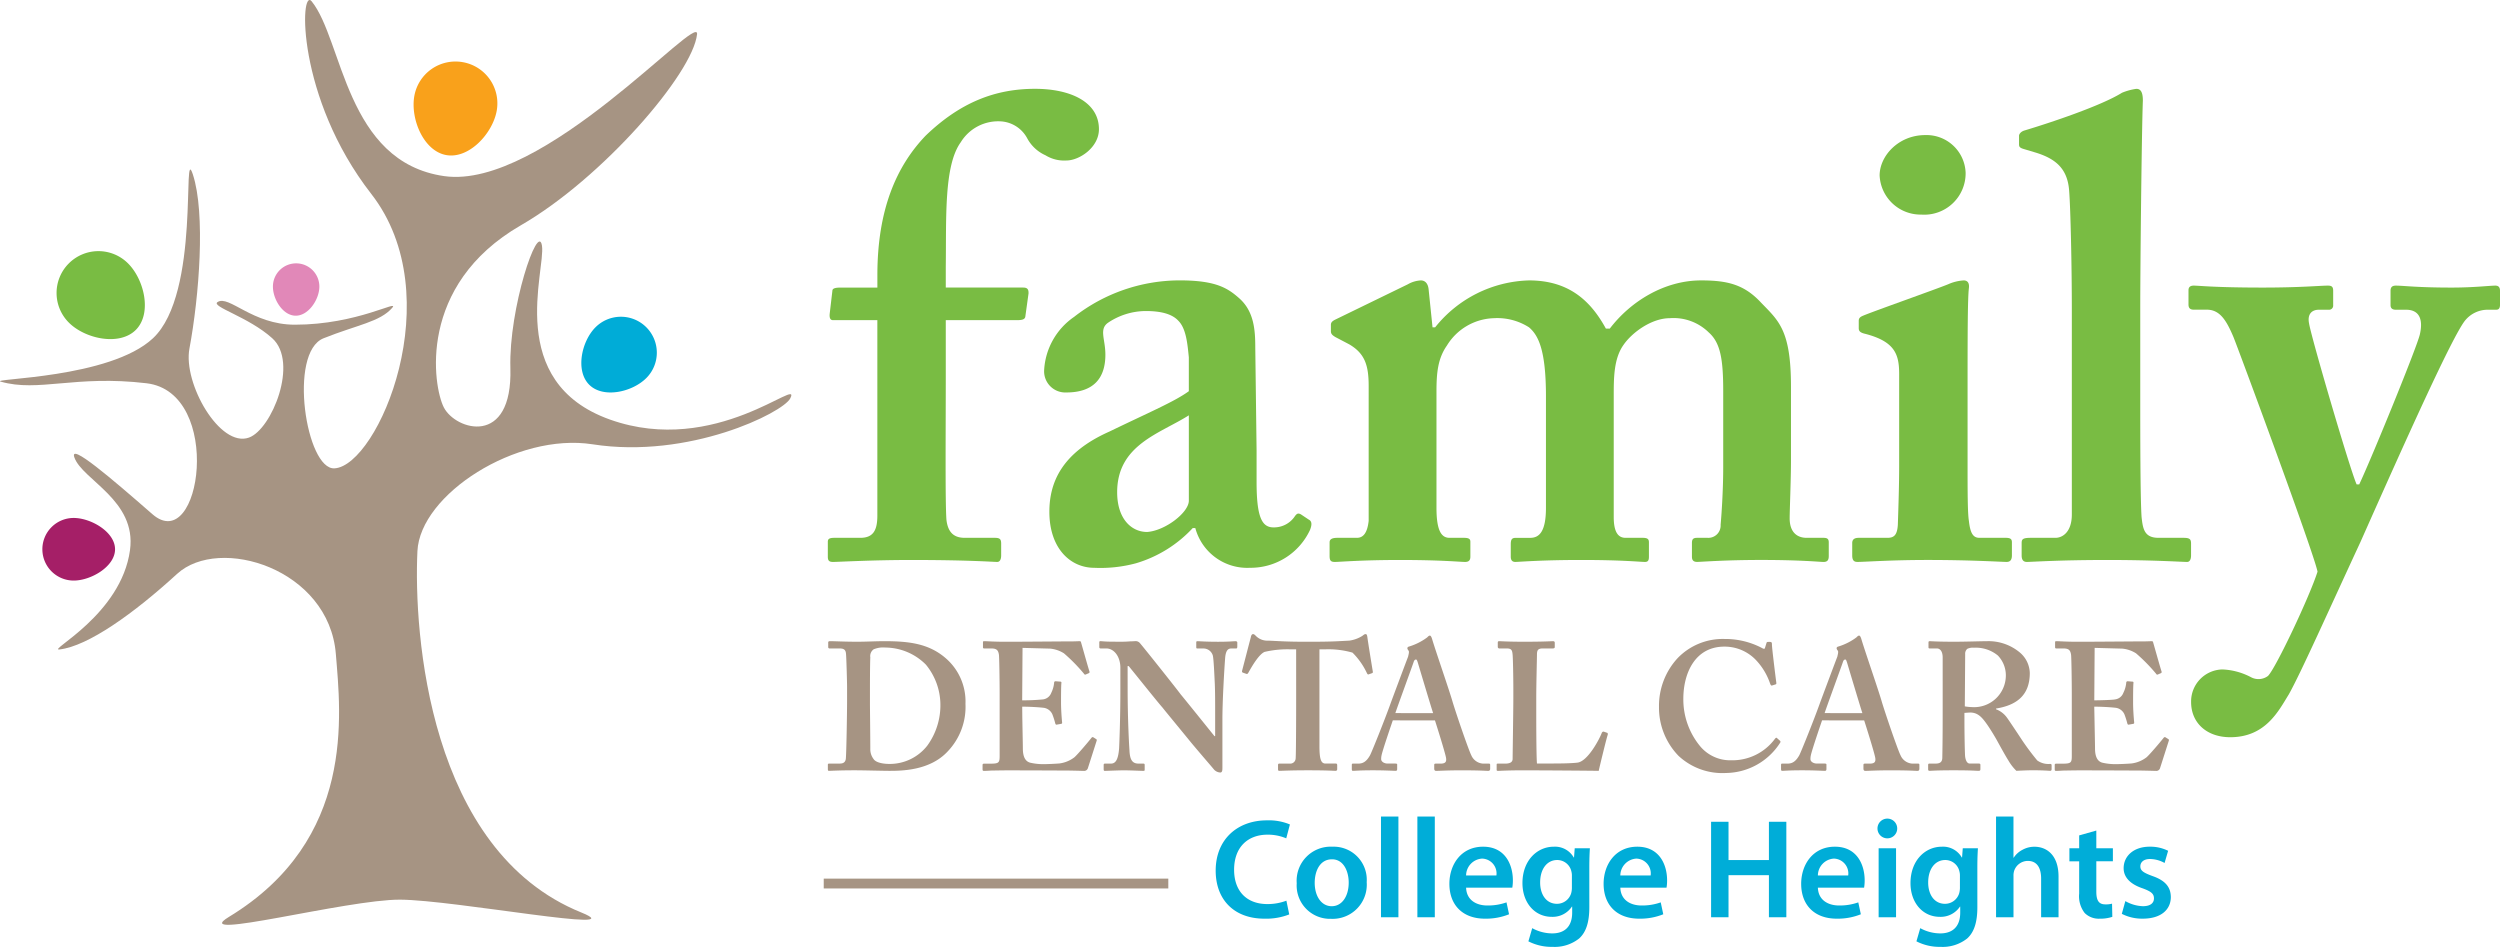 <svg id="Layer_1" data-name="Layer 1" xmlns="http://www.w3.org/2000/svg" viewBox="0 0 352.707 133.585">
  <defs>
    <style>
      .cls-1 {
        fill: #00acd7;
      }

      .cls-2 {
        fill: #a51f67;
      }

      .cls-3 {
        fill: #a69483;
      }

      .cls-4 {
        fill: #f9a11b;
      }

      .cls-5 {
        fill: #e188b8;
      }

      .cls-6 {
        fill: #79bc43;
      }

      .cls-7 {
        fill: #00add8;
      }
    </style>
  </defs>
  <g>
    <path class="cls-1" d="M91.145,46.135A5.067,5.067,0,0,1,91.22,53.3c-1.958,2-6.071,2.955-8.068,1s-1.131-6.09.827-8.09A5.066,5.066,0,0,1,91.145,46.135Z"/>
    <path class="cls-2" d="M5.978,77.492a4.415,4.415,0,0,1,4.416-4.417c2.439,0,5.838,1.975,5.838,4.417s-3.4,4.416-5.838,4.416A4.418,4.418,0,0,1,5.978,77.492Z"/>
    <path class="cls-3" d="M86.076,59.2C71.158,53.9,77,38.168,76.463,34.667c-.532-3.447-4.7,8.814-4.457,17.272.325,11.17-7.743,8.774-9.394,5.531-1.5-2.943-3.8-17.219,10.867-25.683C84.985,25.15,97.741,10.379,98.343,4.83,98.705,1.487,76.6,26.837,62.672,24.847S48.392,5.679,43.973.189c-1.681-2.092-2.194,13.547,8.41,27.173C63.6,41.788,53.332,65.7,47.2,66.077c-4.006.246-6.58-16.345-1.554-18.352,4.8-1.916,7.956-2.308,9.686-4.291,1.119-1.285-4.891,2.375-13.732,2.375-6.01,0-9.32-4.255-10.913-3.188-.955.639,4.357,2.067,7.724,5.1,3.766,3.394-.067,12.855-3.285,14.014-4.1,1.481-9.322-7.651-8.4-12.559,1.375-7.345,2.29-19.076.483-24.569-1.571-4.784,1.16,16.763-5.624,23.114C15.516,53.411-1.483,53.388.1,53.842c5.33,1.529,10.492-.968,20.571.229,10.931,1.3,7.683,24.461.822,18.465-5.751-5.025-11.77-10.175-11-8,1.124,3.181,8.8,6.037,7.85,13.061C17.118,86.726,6.65,91.824,8.384,91.629c4.039-.456,10.541-5.115,16.6-10.664,5.954-5.46,21.44-.741,22.4,11.323.673,8.4,2.877,26.174-15.108,37.084-5.793,3.516,16.685-2.492,24.194-2.445,7.62.046,33.171,4.892,25.544,1.81C60.446,120.02,58.349,89.268,58.891,77.766c.377-8.014,13.974-16.752,24.708-15.083,13.622,2.121,26.838-4.456,27.886-6.467C113.2,52.921,100.994,64.5,86.076,59.2Z"/>
    <path class="cls-4" d="M65.314,8.774a5.9,5.9,0,0,1,4.763,6.858c-.58,3.21-3.916,6.824-7.126,6.244s-5.074-5.13-4.495-8.339A5.9,5.9,0,0,1,65.314,8.774Z"/>
    <path class="cls-5" d="M41.872,37.156a3.276,3.276,0,0,1,3.183,3.366c-.052,1.807-1.583,4.067-3.39,4.017s-3.21-2.393-3.159-4.2A3.273,3.273,0,0,1,41.872,37.156Z"/>
    <path class="cls-6" d="M9.66,37.214a5.905,5.905,0,0,1,8.35-.106c2.336,2.277,3.46,7.065,1.185,9.4s-7.093,1.334-9.427-.942A5.9,5.9,0,0,1,9.66,37.214Z"/>
    <g>
      <path class="cls-6" d="M133.433,53.259c0,7.357-.092,17.47.091,20.043.184,1.656.919,2.576,2.575,2.576h4.229c.735,0,.919.183.919.826v1.654c0,.553-.184.922-.552.922-.551,0-4.044-.276-12.135-.276-5.518,0-10.3.276-11.033.276-.552,0-.735-.185-.735-.737V76.429c0-.368.183-.551.919-.551h3.676c1.84,0,2.392-1.105,2.392-3.125V45.169h-6.252c-.368,0-.552-.277-.459-1.011l.366-3.126c0-.368.46-.46,1.2-.46h5.149V38.825c0-9.378,2.758-15.446,6.8-19.676,4.965-4.781,9.929-6.619,15.447-6.619,4.963,0,9.011,1.838,9.011,5.7,0,2.573-2.759,4.413-4.6,4.413a5.024,5.024,0,0,1-2.943-.736,5.436,5.436,0,0,1-2.573-2.391,4.526,4.526,0,0,0-3.678-2.39,6.191,6.191,0,0,0-5.7,2.942c-2.39,3.31-2.023,10.665-2.114,17.561v2.942h10.94c.736,0,.736.46.736.827l-.459,3.31c-.092.368-.461.46-1.2.46H133.433Z"/>
      <path class="cls-6" d="M168.276,74.5a17.8,17.8,0,0,1-8,4.965,19.251,19.251,0,0,1-5.884.643c-3.4,0-6.344-2.758-6.344-7.906,0-4.229,1.838-8.367,8.458-11.31,5.7-2.758,9.194-4.229,11.217-5.7V50.41c-.184-1.838-.367-4.046-1.472-5.15-.92-1.01-2.573-1.378-4.6-1.378a9.582,9.582,0,0,0-5.331,1.654c-1.288.919-.369,2.3-.369,4.5,0,3.312-1.654,5.334-5.515,5.334a2.989,2.989,0,0,1-3.126-3.126,9.761,9.761,0,0,1,4.229-7.539,24.231,24.231,0,0,1,14.895-5.148c5.147,0,6.8,1.1,8.456,2.574,2.024,1.838,2.208,4.413,2.208,6.9l.184,14.523v4.416c0,4.965.734,6.436,2.39,6.436a3.532,3.532,0,0,0,2.941-1.471c.37-.553.553-.553.921-.368l1.1.734c.367.185.553.552.183,1.471a9.236,9.236,0,0,1-8.457,5.333,7.587,7.587,0,0,1-7.723-5.608Zm-.551-15.906c-4.045,2.577-10.113,4.138-10.113,10.848,0,3.772,2.022,5.61,4.228,5.61,2.575-.184,5.885-2.76,5.885-4.413Z"/>
      <path class="cls-6" d="M198.617,40.111a4.1,4.1,0,0,1,1.839-.55c.55,0,1.01.367,1.1,1.287l.549,5.331h.37a17.541,17.541,0,0,1,13.238-6.618c5.519,0,8.645,2.757,10.85,6.8h.551c2.943-3.861,7.725-6.8,12.873-6.8,3.678,0,6.068.55,8.458,3.126,2.483,2.573,4.231,3.861,4.231,11.86V65.028c0,2.575-.185,6.987-.185,8.09,0,2.025,1.1,2.76,2.39,2.76h2.392c.551,0,.734.183.734.643v1.931c0,.552-.183.828-.734.828S254.151,79,248.448,79c-5.149,0-8.458.276-9.011.276s-.734-.276-.734-.737V76.614c0-.553.183-.736.734-.736h1.471a1.734,1.734,0,0,0,1.842-1.839c.182-2.024.366-5.334.366-8.09V55.19c0-4.412-.366-6.8-2.024-8.274a7.082,7.082,0,0,0-5.516-2.024c-2.574,0-5.331,2.024-6.528,3.77-1.378,1.931-1.378,4.69-1.378,7.172v17.1c0,2.022.551,2.942,1.654,2.942h2.391c.735,0,.92.183.92.643v2.022c0,.461-.092.737-.551.737-.735,0-3.126-.276-9.011-.276-5.7,0-8.735.276-9.287.276-.46,0-.643-.276-.643-.737V76.8c0-.736.183-.919.736-.919h2.02c1.289,0,2.209-.92,2.209-4.231V55.926c0-6.62-1.1-8.642-2.392-9.747a8.317,8.317,0,0,0-4.963-1.287,8.034,8.034,0,0,0-6.621,3.864c-1.285,1.837-1.47,3.861-1.47,6.527V71.647c0,3.311.735,4.231,1.838,4.231h2.024c.734,0,.92.183.92.551v2.114c0,.461-.186.737-.737.737-.734,0-3.31-.276-9.194-.276-5.516,0-8.458.276-9.194.276-.551,0-.736-.185-.736-.828V76.521c0-.46.368-.643,1.1-.643h2.758c.92,0,1.471-.735,1.655-2.391V54.456c0-2.944-.552-4.6-2.759-5.884L188.41,47.56c-.459-.276-.642-.459-.642-.829v-.918c0-.368.274-.553.642-.736Z"/>
      <path class="cls-6" d="M267.94,52.8c0-2.76-.553-4.6-4.782-5.7-.827-.185-.921-.463-.921-.829V45.26c0-.368.185-.551.645-.734,1.286-.553,10.389-3.771,11.951-4.415a6.382,6.382,0,0,1,2.209-.55c.549,0,.826.367.734,1.1-.185,1.471-.185,7.356-.185,14.986v9.929c0,3.5,0,6.8.185,7.908.185,1.656.553,2.391,1.471,2.391h3.679c.734,0,.919.183.919.643v1.837c0,.553-.185.922-.735.922-.737,0-4.966-.276-11.126-.276-5.333,0-8.826.276-9.928.276-.463,0-.739-.185-.739-.922V76.614c0-.553.369-.736.92-.736h4.047c.918,0,1.378-.369,1.469-1.839.093-2.76.187-5.7.187-8.277Zm3.124-22.525a5.789,5.789,0,0,1-5.882-5.517c0-2.758,2.664-5.7,6.434-5.7a5.52,5.52,0,0,1,5.7,5.333A5.835,5.835,0,0,1,271.064,30.275Z"/>
      <path class="cls-6" d="M292.3,43.789c0-6.435-.185-14.342-.368-16.733-.183-3.126-1.747-4.6-4.69-5.516l-1.837-.551c-.554-.185-.554-.369-.554-.736v-1.1c0-.184.184-.551.736-.735,3.679-1.1,10.849-3.494,13.791-5.332a8.326,8.326,0,0,1,2.022-.552c.553,0,.921.367.921,1.654-.183,4.965-.368,24.089-.368,29.145V56.57c0,4.229,0,13.608.185,16.366.183,1.654.366,2.942,2.39,2.942h3.492c.92,0,1.1.183,1.1.826v1.654c0,.553-.185.922-.552.922-.736,0-4.78-.276-11.215-.276-6.989,0-10.667.276-11.4.276-.55,0-.734-.369-.734-.922V76.614c0-.553.184-.736,1.285-.736H290c.919,0,2.3-.735,2.3-3.31V43.789Z"/>
      <path class="cls-6" d="M309.128,99.046a4.516,4.516,0,0,1,4.411-4.6,9.447,9.447,0,0,1,4.047,1.1,2.233,2.233,0,0,0,2.391-.185c1.1-1.1,5.883-11.216,6.987-14.71-.553-2.759-11.218-31.536-11.861-33.1-1.012-2.391-1.93-3.862-3.77-3.862h-1.839c-.552,0-.735-.276-.735-.735V40.94c0-.368.183-.644.735-.644.736,0,2.943.276,9.747.276,5.329,0,8.089-.276,9.194-.276.551,0,.735.184.735.736v2.022a.581.581,0,0,1-.643.644h-1.379c-.92,0-1.656.552-1.379,1.932.274,1.837,5.792,20.684,6.71,22.708h.368c1.657-3.495,8.091-19.216,8.55-21.147.553-2.39-.275-3.493-1.93-3.493H338c-.553,0-.736-.276-.736-.644V41.032c0-.46.183-.736.736-.736,1.1,0,2.941.276,7.906.276,3.125,0,5.333-.276,6.159-.276.46,0,.645.276.645.736v1.931c0,.55-.185.735-.553.735h-1.1a4.121,4.121,0,0,0-3.31,1.562c-1.839,2.39-8.093,16.275-14.711,31.169-4.6,9.928-8.461,18.573-10.114,21.516-1.471,2.39-3.31,6.064-8.273,6.064C311.333,104.009,309.128,101.989,309.128,99.046Z"/>
    </g>
    <g>
      <path class="cls-3" d="M119.507,96.891c0-.666-.1-4.3-.155-4.688-.051-.613-.408-.717-.921-.717h-1.384a.182.182,0,0,1-.2-.179v-.691c0-.1.1-.156.23-.156.743,0,2.076.078,3.868.078,1.281,0,2.563-.078,3.844-.078,3.432,0,6.2.335,8.555,2.332a8.067,8.067,0,0,1,2.868,6.507,9.086,9.086,0,0,1-2.508,6.712c-2.511,2.717-6.507,2.741-8.25,2.741-.974,0-3.586-.077-4.866-.077-2.255,0-3.28.077-3.639.077-.1,0-.152-.052-.152-.232v-.639c0-.1.05-.155.2-.155h1.486c.512,0,.769-.2.846-.639.076-.511.179-6.3.179-8.248Zm3.228,2.511c0,.308.05,4.663.05,6.251a2.27,2.27,0,0,0,.462,1.434c.307.487,1.28.691,2.253.691a6.718,6.718,0,0,0,5.329-2.587,9.684,9.684,0,0,0,1.845-5.841,8.956,8.956,0,0,0-2.049-5.583,8.141,8.141,0,0,0-5.739-2.409,3.357,3.357,0,0,0-1.639.256,1.181,1.181,0,0,0-.462,1.129c-.05,1.075-.05,4.4-.05,4.815Z"/>
      <path class="cls-3" d="M144.23,101.247c.025,1.381.077,3.892.077,4.353,0,1.335.461,1.846,1.026,2a8.029,8.029,0,0,0,2,.207c.462,0,1.64-.053,2.152-.1a4.367,4.367,0,0,0,2.1-.871c.461-.41,1.9-2.1,2.382-2.714.1-.127.179-.155.282-.1l.409.256c.077.051.1.127.053.255l-1.23,3.844a.547.547,0,0,1-.564.384c-.128,0-.691-.024-2.28-.052-1.614,0-4.252-.025-8.529-.025-.949,0-1.641.025-2.179.025-.512.028-.87.052-1.1.052-.153,0-.206-.052-.206-.206v-.615c0-.153.053-.2.257-.2h.872c1.177,0,1.281-.152,1.281-1.1V98.019c0-2.1-.053-5.276-.1-5.635-.1-.694-.358-.9-1.127-.9h-.973c-.1,0-.153-.052-.153-.179V90.64c0-.128.024-.18.153-.18.564,0,1.486.1,3.587.078h.716c1.127,0,7.019-.05,8.147-.05.41,0,.9-.028,1.024-.028a.181.181,0,0,1,.206.156c.1.331,1.075,3.817,1.178,4.072.051.153.025.231-.077.283l-.463.2c-.076.026-.152,0-.229-.128a24.223,24.223,0,0,0-2.818-2.87,4.384,4.384,0,0,0-1.947-.663l-3.894-.106-.051,7.4a29.222,29.222,0,0,0,2.92-.128,1.434,1.434,0,0,0,1.18-.922,4.109,4.109,0,0,0,.408-1.434.19.19,0,0,1,.206-.207l.665.052c.1,0,.181.052.154.207-.051.409-.051,2.1-.051,2.766,0,1.025.1,2.252.154,2.819,0,.126-.052.152-.2.177l-.564.1c-.1.024-.154-.024-.205-.18a10.878,10.878,0,0,0-.411-1.28,1.566,1.566,0,0,0-1.28-.923c-.923-.1-2.151-.152-2.972-.152Z"/>
      <path class="cls-3" d="M159.09,97.1c0,4.357.2,7.942.257,8.739.05,1.279.359,1.892,1.279,1.892h.668c.2,0,.2.1.2.233v.587c0,.154,0,.206-.2.206-.257,0-1.794-.077-2.767-.077-.666,0-2.408.077-2.665.077-.1,0-.153-.052-.153-.232v-.639a.165.165,0,0,1,.153-.155h.872c.665,0,1.024-.563,1.152-2.126.026-.461.179-4.046.179-8.146V94.2c0-1.539-.87-2.717-2-2.717h-.82a.169.169,0,0,1-.153-.179v-.691a.137.137,0,0,1,.153-.156c.129,0,.334.028.8.052s1.152.026,2.279.026c.436,0,.819-.026,1.127-.05.333,0,.563-.028.717-.028a.76.76,0,0,1,.616.233c.255.254,5.276,6.557,5.788,7.272.359.411,4.355,5.381,4.765,5.895h.1V101.2c0-2.256,0-3.535-.053-4.815-.05-.973-.152-3.485-.282-3.92a1.375,1.375,0,0,0-1.357-.974h-.82c-.153,0-.153-.1-.153-.231v-.588c0-.155,0-.207.205-.207.308,0,1.128.078,2.869.078,1.537,0,2.152-.078,2.459-.078.2,0,.256.1.256.18v.591c0,.152-.051.255-.153.255h-.717c-.513,0-.77.411-.846,1.358-.129,1.742-.384,6.045-.384,8.658v6.763c0,.359,0,.718-.308.718a1.272,1.272,0,0,1-.87-.411c-.2-.256-1.589-1.845-3.177-3.74-1.794-2.2-3.791-4.611-4.1-5.019-.359-.361-4.459-5.485-4.765-5.844h-.154Z"/>
      <path class="cls-3" d="M182.863,91.614h-.714a14.162,14.162,0,0,0-3.741.359c-.819.359-1.793,2.052-2.279,2.922-.078.126-.154.23-.281.178l-.512-.178c-.1-.054-.129-.13-.1-.258.256-.972,1.126-4.355,1.23-4.712.051-.359.205-.463.307-.463.154,0,.257.1.411.256a2.276,2.276,0,0,0,1.741.666c1.384.052,2.459.154,4.968.154h1.386c2.816,0,3.894-.1,5.069-.154a4.639,4.639,0,0,0,1.845-.666c.207-.152.307-.256.463-.256s.2.1.255.411c.052.461.563,3.637.769,4.867.026.155-.026.2-.1.231l-.511.179c-.1.025-.156-.051-.232-.207a10.121,10.121,0,0,0-2.023-2.868,12.305,12.305,0,0,0-3.945-.461h-.718v13.653c0,1.948.255,2.459.87,2.459H188.5c.1,0,.155.1.155.233v.537c0,.152-.052.256-.258.256-.254,0-1.076-.077-3.842-.077-2.613,0-3.689.077-4.047.077-.155,0-.2-.052-.2-.232v-.589c0-.153.075-.2.179-.2h1.459a.767.767,0,0,0,.846-.689c.074-.669.074-8.505.074-9.018Z"/>
      <path class="cls-3" d="M196.5,101.63c-.2.591-1.46,4.253-1.588,4.946a2.157,2.157,0,0,0-.052.537c0,.333.411.613.924.613h1.076c.205,0,.256.052.256.128v.642c0,.152-.051.256-.2.256-.359,0-1.433-.077-3.229-.077-1.9,0-2.458.077-2.819.077-.152,0-.152-.156-.152-.333v-.488c0-.153.052-.2.152-.2h.77c.717,0,1.178-.356,1.637-1.15.258-.463,2.1-5.074,2.871-7.226.179-.511,2.253-6.044,2.512-6.71.05-.256.206-.719.05-.871a.6.6,0,0,1-.153-.307c0-.1.052-.207.255-.257a8.318,8.318,0,0,0,2.537-1.28c.155-.156.256-.257.383-.257.156,0,.258.307.308.461.463,1.588,2.459,7.325,2.922,8.966.613,2,2.255,6.762,2.612,7.453a1.935,1.935,0,0,0,1.639,1.178h.819c.155,0,.207.052.207.181v.538c0,.151-.052.307-.257.307-.461,0-.974-.077-3.791-.077-2.152,0-3.025.077-3.588.077-.2,0-.256-.156-.256-.307v-.514c0-.153.052-.2.206-.2h.665c.718,0,.923-.254.77-.946-.205-.923-1.23-4.2-1.537-5.15Zm5.689-1.022c-.255-.746-2-6.583-2.152-7.1-.1-.308-.155-.461-.255-.461-.156,0-.257.1-.335.333-.1.334-2.407,6.635-2.587,7.226Z"/>
      <path class="cls-3" d="M226.779,103.4c.052.052.052.1.052.256-.1.153-1.13,4.407-1.282,5.1-.666-.024-8.043-.077-10.656-.077-2.306,0-3.23.077-3.535.077-.206,0-.206-.052-.206-.232v-.589c0-.153,0-.2.154-.2h1.024c.922,0,1.076-.356,1.076-.689,0-.461.1-6.866.1-8.4V97.2c0-1.639-.053-4.355-.1-4.791-.052-.667-.154-.922-.819-.922h-1.076a.222.222,0,0,1-.2-.231v-.588c0-.155.052-.207.2-.207.257,0,1.178.078,3.535.078,2.767,0,3.841-.078,4.048-.078s.256.1.256.233v.589c0,.1-.052.2-.256.2h-1.385c-.767,0-.87.255-.87.948,0,.358-.1,4.2-.1,5.994v2.2c0,.459,0,5.994.1,7.094h1.435c1.433,0,3.277,0,4.3-.128,1.434-.2,3.072-3.278,3.433-4.252.1-.1.154-.151.306-.1Z"/>
      <path class="cls-3" d="M251.118,104.5a.2.2,0,0,1,.05.255,9.193,9.193,0,0,1-7.631,4.3,9.084,9.084,0,0,1-6.715-2.407,9.759,9.759,0,0,1-2.766-6.917,9.92,9.92,0,0,1,2.615-6.865,8.842,8.842,0,0,1,6.658-2.717,11.142,11.142,0,0,1,5.174,1.23c.36.207.463.207.513,0l.206-.664c.051-.155.1-.155.409-.155s.361.052.361.409c0,.461.511,4.561.613,5.329.024.154,0,.23-.1.256l-.487.154c-.13.052-.2-.052-.283-.256a9.046,9.046,0,0,0-2-3.331,6.1,6.1,0,0,0-4.456-1.894c-4.1,0-5.79,3.688-5.79,7.377a10.375,10.375,0,0,0,2.357,6.659,5.521,5.521,0,0,0,4.406,2,7.462,7.462,0,0,0,6.12-2.973c.131-.178.233-.255.309-.178Z"/>
      <path class="cls-3" d="M257.062,101.63c-.2.591-1.457,4.253-1.585,4.946a2.117,2.117,0,0,0-.053.537c0,.333.41.613.923.613h1.076c.2,0,.257.052.257.128v.642c0,.152-.052.256-.207.256-.359,0-1.434-.077-3.226-.077-1.9,0-2.459.077-2.82.077-.152,0-.152-.156-.152-.333v-.488c0-.153.05-.2.152-.2h.768c.719,0,1.181-.356,1.641-1.15.255-.463,2.1-5.074,2.868-7.226.18-.511,2.254-6.044,2.513-6.71.05-.256.2-.719.05-.871a.589.589,0,0,1-.153-.307c0-.1.051-.207.255-.257a8.3,8.3,0,0,0,2.535-1.28c.156-.156.257-.257.385-.257.156,0,.257.307.308.461.461,1.588,2.459,7.325,2.92,8.966.614,2,2.253,6.762,2.614,7.453a1.933,1.933,0,0,0,1.639,1.178h.821c.153,0,.2.052.2.181v.538c0,.151-.05.307-.255.307-.463,0-.974-.077-3.791-.077-2.152,0-3.024.077-3.588.077-.2,0-.256-.156-.256-.307v-.514c0-.153.052-.2.206-.2h.665c.716,0,.923-.254.768-.946-.2-.923-1.228-4.2-1.537-5.15Zm5.688-1.022c-.255-.746-2-6.583-2.153-7.1-.1-.308-.152-.461-.254-.461-.155,0-.255.1-.334.333-.1.334-2.408,6.635-2.586,7.226Z"/>
      <path class="cls-3" d="M277.149,101.965c0,1.537.052,4.4.1,4.789.076.513.256.972.666.972H279.2c.152,0,.2.079.2.181v.613c0,.18-.077.232-.279.232-.335,0-.846-.077-3.513-.077-2.507,0-3.125.077-3.381.077-.152,0-.2-.077-.2-.232v-.589c0-.126.052-.2.152-.2h.874c.561,0,.972-.152.972-.844.052-2.562.052-4.969.052-7.378V92.768c0-.871-.359-1.282-.82-1.282h-1c-.13,0-.18-.052-.18-.154V90.64c0-.128.05-.18.18-.18.178,0,1,.078,3.509.078,1.433,0,3.788-.078,4.559-.078a6.894,6.894,0,0,1,4.663,1.615,3.918,3.918,0,0,1,1.381,2.868c0,3.229-1.946,4.561-4.763,5.022v.1a3.332,3.332,0,0,1,1.537,1.178c.307.409,1.9,2.818,2.1,3.125a35.455,35.455,0,0,0,2.178,2.919,2.69,2.69,0,0,0,1.818.487c.156,0,.207.076.207.181v.537c0,.179-.051.256-.207.256-.2,0-.87-.077-2.511-.077-.715,0-1.689.053-2.254.077a6.755,6.755,0,0,1-1.127-1.461c-.461-.715-1.459-2.56-1.689-2.971-.256-.46-.974-1.64-1.383-2.2-.641-.9-1.232-1.589-2.306-1.589-.1,0-.538.028-.822.052Zm.052-2.307a6.92,6.92,0,0,0,.974.1,4.481,4.481,0,0,0,4.815-4.408,4.041,4.041,0,0,0-1.126-2.868,4.9,4.9,0,0,0-3.381-1.1,1.788,1.788,0,0,0-.923.155.883.883,0,0,0-.307.742Z"/>
      <path class="cls-3" d="M295.494,101.247c.026,1.381.078,3.892.078,4.353,0,1.335.459,1.846,1.024,2a8.061,8.061,0,0,0,2,.207c.461,0,1.641-.053,2.152-.1a4.374,4.374,0,0,0,2.1-.871c.461-.41,1.9-2.1,2.382-2.714.1-.127.179-.155.281-.1l.411.256c.074.051.1.127.05.255l-1.229,3.844a.543.543,0,0,1-.563.384c-.128,0-.693-.024-2.28-.052-1.614,0-4.251-.025-8.531-.025-.946,0-1.638.025-2.177.025-.513.028-.871.052-1.1.052-.156,0-.206-.052-.206-.206v-.615c0-.153.05-.2.256-.2h.87c1.18,0,1.282-.152,1.282-1.1V98.019c0-2.1-.053-5.276-.1-5.635-.1-.694-.36-.9-1.129-.9h-.971c-.1,0-.156-.052-.156-.179V90.64c0-.128.026-.18.156-.18.563,0,1.485.1,3.585.078h.716c1.128,0,7.02-.05,8.147-.05.41,0,.9-.028,1.025-.028a.179.179,0,0,1,.2.156c.1.331,1.076,3.817,1.178,4.072.052.153.026.231-.077.283l-.46.2c-.079.026-.155,0-.231-.128a24.241,24.241,0,0,0-2.819-2.87,4.384,4.384,0,0,0-1.947-.663l-3.893-.106-.05,7.4c.769,0,2.612-.052,2.92-.128a1.431,1.431,0,0,0,1.178-.922,4.047,4.047,0,0,0,.411-1.434.187.187,0,0,1,.2-.207l.666.052c.1,0,.18.052.152.207-.052.409-.052,2.1-.052,2.766,0,1.025.1,2.252.156,2.819,0,.126-.052.152-.205.177l-.564.1c-.1.024-.153-.024-.205-.18a10.9,10.9,0,0,0-.408-1.28,1.572,1.572,0,0,0-1.281-.923c-.926-.1-2.152-.152-2.972-.152Z"/>
    </g>
    <g>
      <path class="cls-7" d="M181.888,129.009a8.9,8.9,0,0,1-3.5.6c-4.277,0-6.876-2.679-6.876-6.777,0-4.435,3.1-7.094,7.216-7.094a7.7,7.7,0,0,1,3.257.579l-.519,1.959a6.622,6.622,0,0,0-2.639-.519c-2.738,0-4.716,1.718-4.716,4.956,0,2.957,1.718,4.836,4.7,4.836a7.459,7.459,0,0,0,2.678-.479Z"/>
      <path class="cls-7" d="M187.822,129.629a4.706,4.706,0,0,1-4.877-5.017,4.806,4.806,0,0,1,5.036-5.157,4.67,4.67,0,0,1,4.837,5,4.818,4.818,0,0,1-4.977,5.177Zm.079-1.78c1.4,0,2.379-1.359,2.379-3.337,0-1.519-.68-3.279-2.358-3.279-1.739,0-2.439,1.7-2.439,3.319,0,1.879.939,3.3,2.4,3.3Z"/>
      <path class="cls-7" d="M194.833,115.2h2.459v14.209h-2.459Z"/>
      <path class="cls-7" d="M199.968,115.2h2.458v14.209h-2.458Z"/>
      <path class="cls-7" d="M206.841,125.231c.061,1.758,1.439,2.519,3,2.519a7.832,7.832,0,0,0,2.7-.441l.36,1.68a8.735,8.735,0,0,1-3.4.62c-3.158,0-5.017-1.939-5.017-4.918,0-2.7,1.639-5.236,4.756-5.236,3.158,0,4.2,2.6,4.2,4.737a6.178,6.178,0,0,1-.079,1.039Zm4.277-1.718a2.092,2.092,0,0,0-2.019-2.379,2.4,2.4,0,0,0-2.258,2.379Z"/>
      <path class="cls-7" d="M224.226,127.99c0,2.038-.419,3.5-1.439,4.415a5.561,5.561,0,0,1-3.757,1.18,7.115,7.115,0,0,1-3.4-.779l.539-1.859a5.873,5.873,0,0,0,2.838.739c1.6,0,2.8-.838,2.8-2.937v-.84h-.04a3.26,3.26,0,0,1-2.838,1.44c-2.418,0-4.137-2-4.137-4.757,0-3.2,2.078-5.137,4.417-5.137a3.041,3.041,0,0,1,2.818,1.52h.04l.1-1.3h2.138c-.04.659-.08,1.458-.08,2.8Zm-2.458-4.417a2.289,2.289,0,0,0-.08-.66,2.043,2.043,0,0,0-2-1.579c-1.379,0-2.4,1.2-2.4,3.178,0,1.659.839,3,2.379,3a2.091,2.091,0,0,0,2-1.5,2.967,2.967,0,0,0,.1-.858Z"/>
      <path class="cls-7" d="M228.6,125.231c.061,1.758,1.439,2.519,3,2.519a7.836,7.836,0,0,0,2.7-.441l.359,1.68a8.735,8.735,0,0,1-3.4.62c-3.158,0-5.017-1.939-5.017-4.918,0-2.7,1.639-5.236,4.757-5.236,3.158,0,4.2,2.6,4.2,4.737a6.05,6.05,0,0,1-.08,1.039Zm4.278-1.718a2.093,2.093,0,0,0-2.019-2.379,2.406,2.406,0,0,0-2.259,2.379Z"/>
      <path class="cls-7" d="M243.864,115.938v5.4h5.7v-5.4h2.458v13.47h-2.458v-5.936h-5.7v5.936h-2.458v-13.47Z"/>
      <path class="cls-7" d="M256.472,125.231c.06,1.758,1.439,2.519,3,2.519a7.836,7.836,0,0,0,2.7-.441l.36,1.68a8.74,8.74,0,0,1-3.4.62c-3.158,0-5.017-1.939-5.017-4.918,0-2.7,1.64-5.236,4.757-5.236,3.158,0,4.2,2.6,4.2,4.737a6.05,6.05,0,0,1-.08,1.039Zm4.277-1.718a2.093,2.093,0,0,0-2.019-2.379,2.4,2.4,0,0,0-2.258,2.379Z"/>
      <path class="cls-7" d="M266.262,118.276a1.392,1.392,0,1,1,.02,0Zm-1.219,11.132v-9.732H267.5v9.732Z"/>
      <path class="cls-7" d="M278.971,127.99c0,2.038-.419,3.5-1.439,4.415a5.561,5.561,0,0,1-3.757,1.18,7.115,7.115,0,0,1-3.4-.779l.539-1.859a5.877,5.877,0,0,0,2.839.739c1.6,0,2.8-.838,2.8-2.937v-.84h-.04a3.26,3.26,0,0,1-2.838,1.44c-2.418,0-4.137-2-4.137-4.757,0-3.2,2.079-5.137,4.417-5.137a3.042,3.042,0,0,1,2.819,1.52h.039l.1-1.3h2.138c-.04.659-.081,1.458-.081,2.8Zm-2.458-4.417a2.255,2.255,0,0,0-.08-.66,2.041,2.041,0,0,0-2-1.579c-1.379,0-2.4,1.2-2.4,3.178,0,1.659.839,3,2.378,3a2.09,2.09,0,0,0,2-1.5,2.933,2.933,0,0,0,.1-.858Z"/>
      <path class="cls-7" d="M281.607,115.2h2.459V121h.039a3.226,3.226,0,0,1,1.219-1.1,3.465,3.465,0,0,1,1.7-.44c1.659,0,3.4,1.1,3.4,4.217v5.736h-2.457v-5.476c0-1.4-.52-2.478-1.879-2.478a2.051,2.051,0,0,0-1.919,1.378,2.22,2.22,0,0,0-.1.741v5.835h-2.459Z"/>
      <path class="cls-7" d="M295.754,117.177v2.5h2.338v1.837h-2.338v4.278c0,1.2.32,1.8,1.259,1.8a3.246,3.246,0,0,0,.96-.1l.039,1.859a5.411,5.411,0,0,1-1.778.26,2.809,2.809,0,0,1-2.119-.8,3.831,3.831,0,0,1-.779-2.737v-4.558h-1.379v-1.837h1.379v-1.819Z"/>
      <path class="cls-7" d="M299.849,127.13a5.327,5.327,0,0,0,2.478.719c1.079,0,1.559-.459,1.559-1.1,0-.66-.4-.98-1.6-1.42-1.9-.64-2.678-1.679-2.678-2.838,0-1.719,1.419-3.038,3.677-3.038a5.62,5.62,0,0,1,2.6.58l-.5,1.719a4.288,4.288,0,0,0-2.059-.56c-.879,0-1.359.44-1.359,1.04,0,.618.46.9,1.7,1.359,1.779.619,2.579,1.519,2.6,2.957,0,1.78-1.38,3.059-3.958,3.059a6.271,6.271,0,0,1-2.957-.68Z"/>
    </g>
    <rect class="cls-3" x="116.214" y="123.959" width="48.614" height="1.387"/>
  </g>
</svg>
